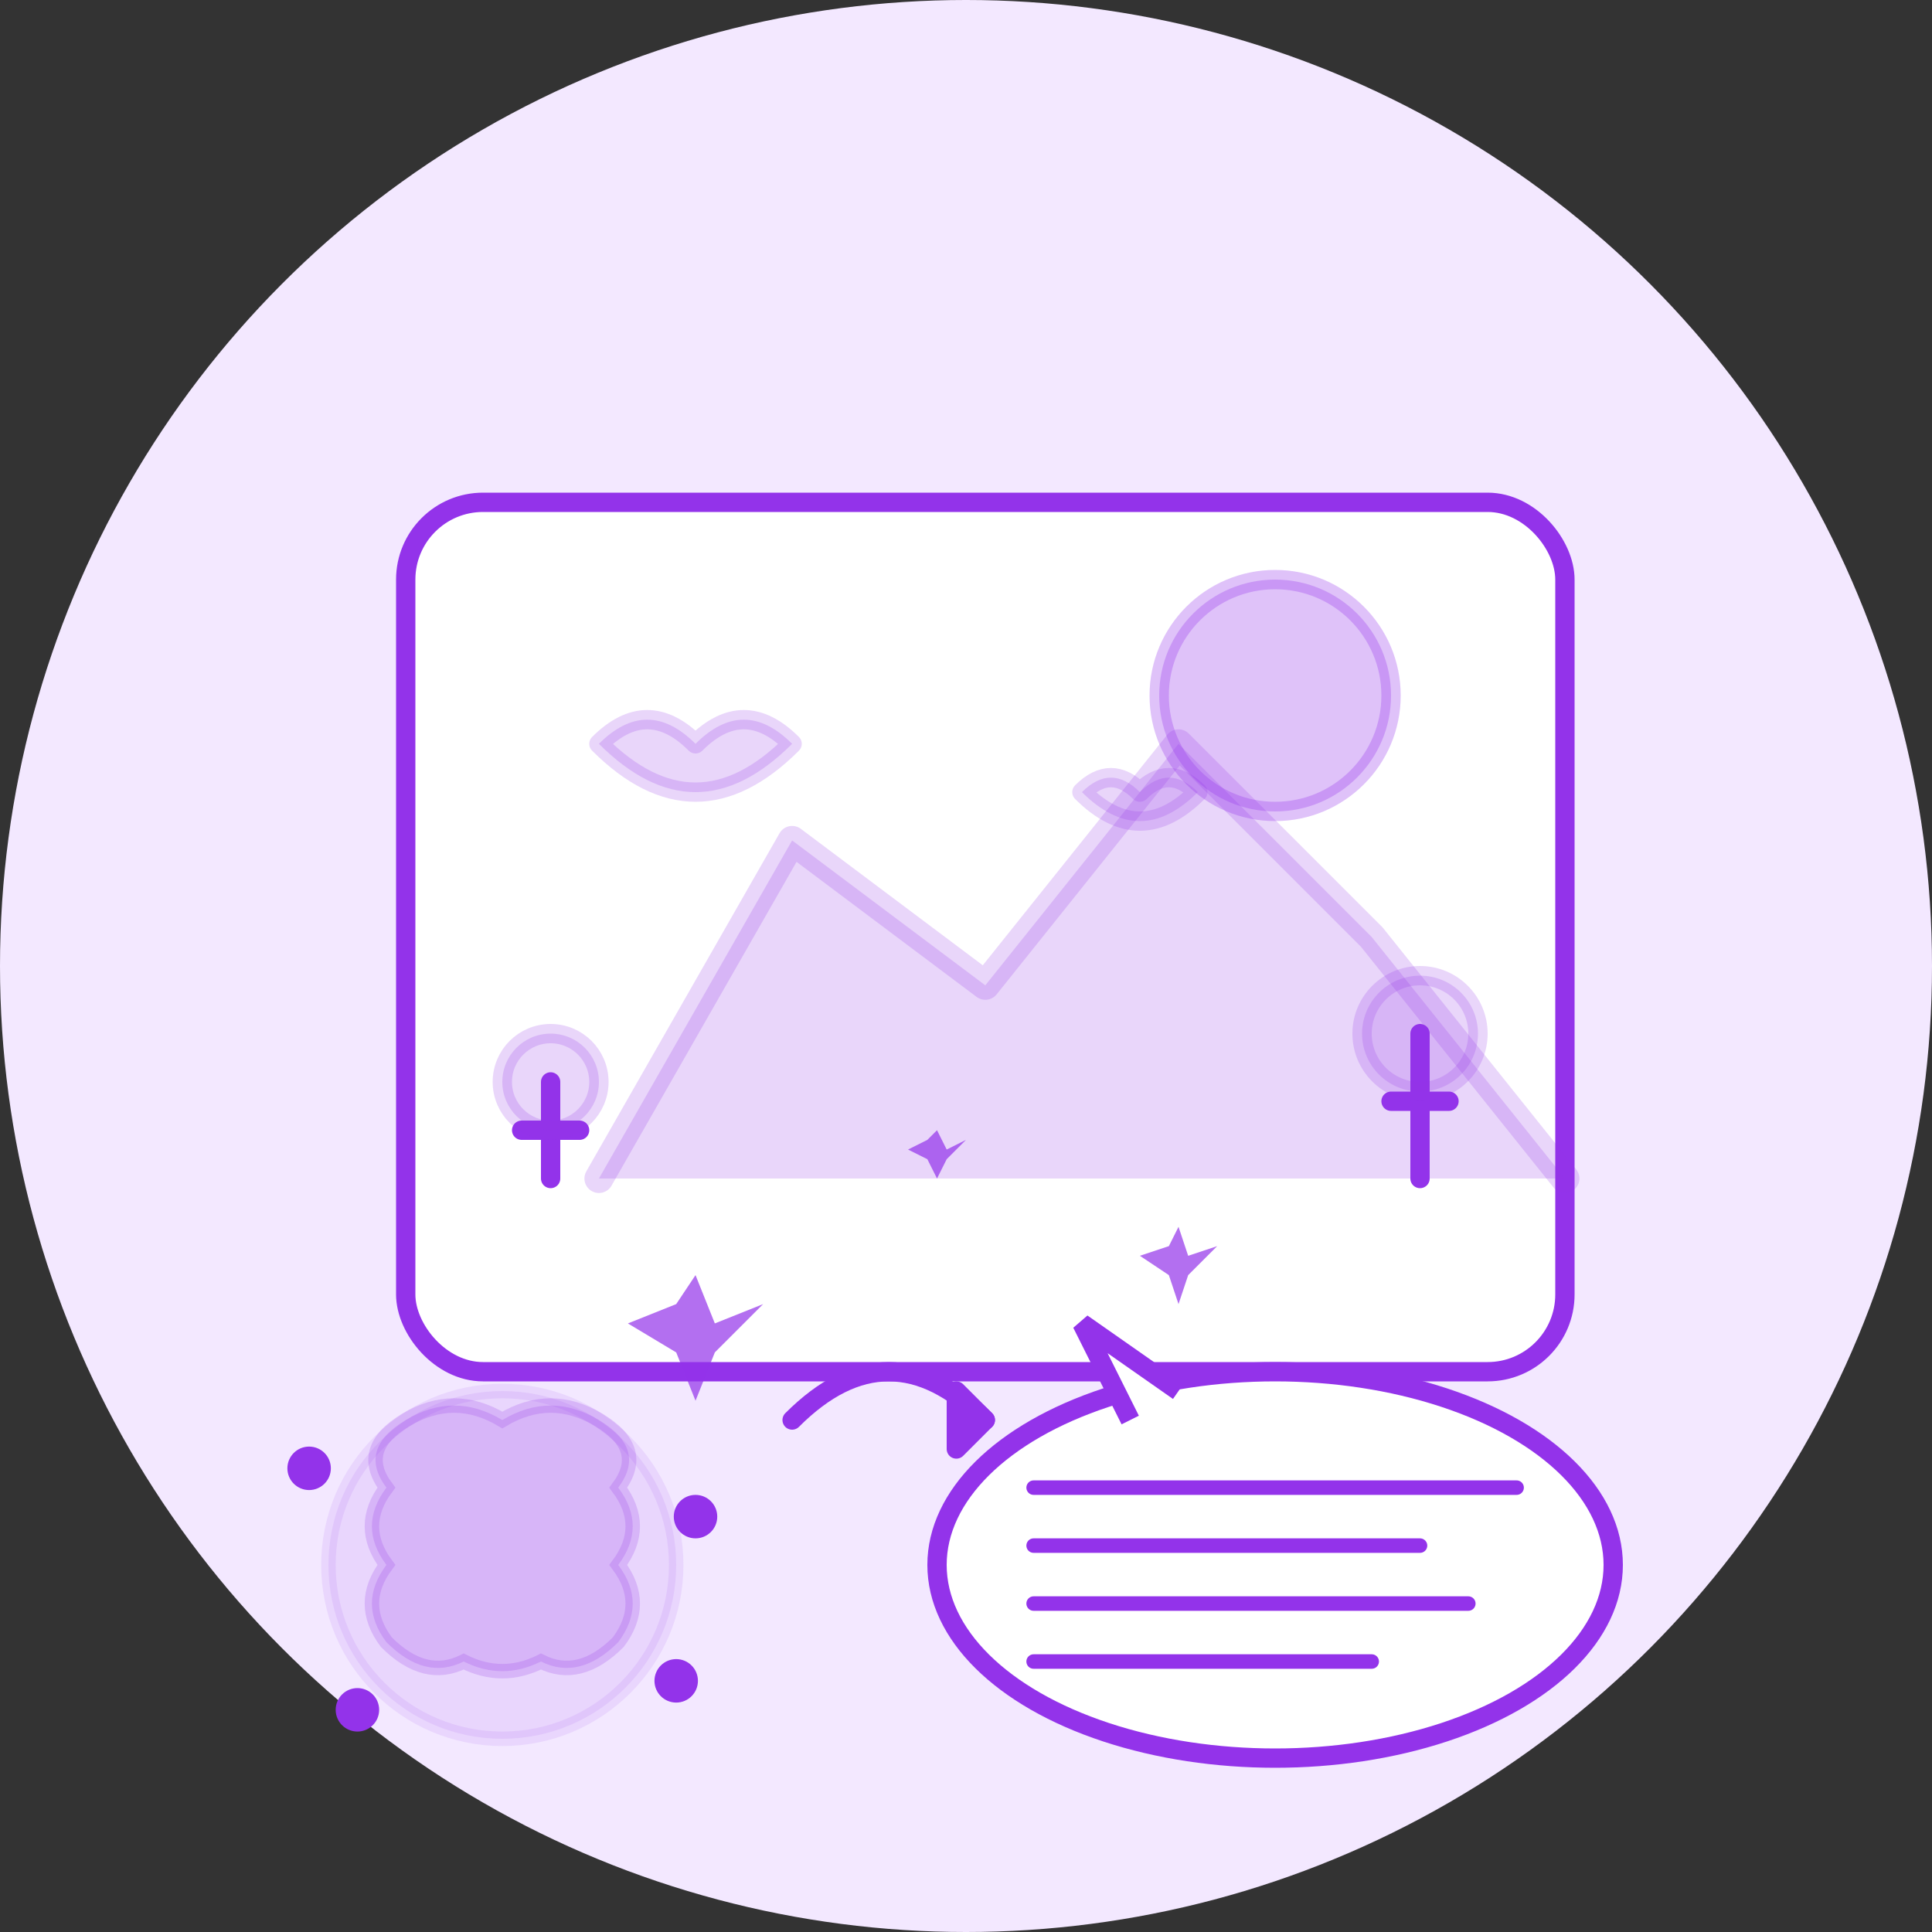<svg xmlns="http://www.w3.org/2000/svg" viewBox="0 0 200 200">
  <rect x="0" y="0" width="200" height="200" fill="#333333" stroke="none"/>
  <!-- Circular background -->
  <circle cx="100" cy="100" r="100" fill="#f3e8ff"/>
  
  <!-- Padding equivalent to p-3 (12px) -->
  <g transform="translate(12, 12)">
    <!-- Image frame/canvas -->
    <g stroke="#9333ea" stroke-width="2" fill="white" stroke-linecap="round" stroke-linejoin="round">
      <rect x="30" y="40" width="120" height="90" rx="8"/>
    </g>
    
    <!-- Generated landscape inside frame -->
    <g transform="translate(30, 40)" stroke="#9333ea" stroke-width="2" fill="none" stroke-linecap="round" stroke-linejoin="round">
      <!-- Mountain peaks -->
      <path d="M20 70 L40 35 L60 50 L80 25 L100 45 L120 70" stroke-width="3" fill="#9333ea" opacity="0.2"/>
      
      <!-- Sun -->
      <circle cx="90" cy="20" r="12" fill="#9333ea" opacity="0.3"/>
      
      <!-- Clouds -->
      <path d="M20 25 Q25 20 30 25 Q35 20 40 25 Q35 30 30 30 Q25 30 20 25" fill="#9333ea" opacity="0.2"/>
      <path d="M70 30 Q73 27 76 30 Q79 27 82 30 Q79 33 76 33 Q73 33 70 30" fill="#9333ea" opacity="0.2"/>
      
      <!-- Trees -->
      <path d="M15 60 L15 70 M12 65 L18 65" stroke-width="2"/>
      <circle cx="15" cy="60" r="5" fill="#9333ea" opacity="0.2"/>
      
      <path d="M105 55 L105 70 M102 62 L108 62" stroke-width="2"/>
      <circle cx="105" cy="55" r="6" fill="#9333ea" opacity="0.2"/>
    </g>
    
    <!-- AI brain generating the image -->
    <g transform="translate(40, 150)" stroke="#9333ea" stroke-width="1.5" fill="none">
      <circle cx="0" cy="0" r="18" fill="#9333ea" opacity="0.1"/>
      <path d="M-12 -8 Q-15 -12 -10 -15 Q-5 -18 0 -15 Q5 -18 10 -15 Q15 -12 12 -8 Q15 -4 12 0 Q15 4 12 8 Q8 12 4 10 Q0 12 -4 10 Q-8 12 -12 8 Q-15 4 -12 0 Q-15 -4 -12 -8 Z" fill="#9333ea" opacity="0.2"/>
      
      <!-- Neural connections -->
      <g stroke="#9333ea" fill="#9333ea">
        <circle cx="-20" cy="-10" r="1.5"/>
        <circle cx="20" cy="-5" r="1.5"/>
        <circle cx="-15" cy="15" r="1.5"/>
        <circle cx="18" cy="12" r="1.5"/>
      </g>
    </g>
    
    <!-- Text prompt bubble -->
    <g transform="translate(120, 150)">
      <!-- Speech bubble -->
      <ellipse cx="0" cy="0" rx="35" ry="20" stroke="#9333ea" stroke-width="2" fill="white"/>
      <!-- Bubble pointer -->
      <path d="M-15 -15 L-20 -25 L-10 -18" stroke="#9333ea" stroke-width="2" fill="white"/>
      
      <!-- Text lines -->
      <g stroke="#9333ea" stroke-width="1.5" stroke-linecap="round">
        <line x1="-25" y1="-8" x2="25" y2="-8"/>
        <line x1="-25" y1="-2" x2="15" y2="-2"/>
        <line x1="-25" y1="4" x2="20" y2="4"/>
        <line x1="-25" y1="10" x2="10" y2="10"/>
      </g>
    </g>
    
    <!-- Magic transformation arrows -->
    <g stroke="#9333ea" stroke-width="2" fill="none" stroke-linecap="round" stroke-linejoin="round">
      <path d="M70 135 Q80 125 90 135"/>
      <polygon points="87,132 90,135 87,138" fill="#9333ea"/>
    </g>
    
    <!-- AI sparkles/magic -->
    <g fill="#9333ea">
      <polygon points="60,120 62,125 67,123 62,128 60,133 58,128 53,125 58,123" opacity="0.7"/>
      <polygon points="110,115 111,118 114,117 111,120 110,123 109,120 106,118 109,117" opacity="0.7"/>
      <polygon points="85,105 86,107 88,106 86,108 85,110 84,108 82,107 84,106" opacity="0.7"/>
    </g>
  </g>
</svg>
